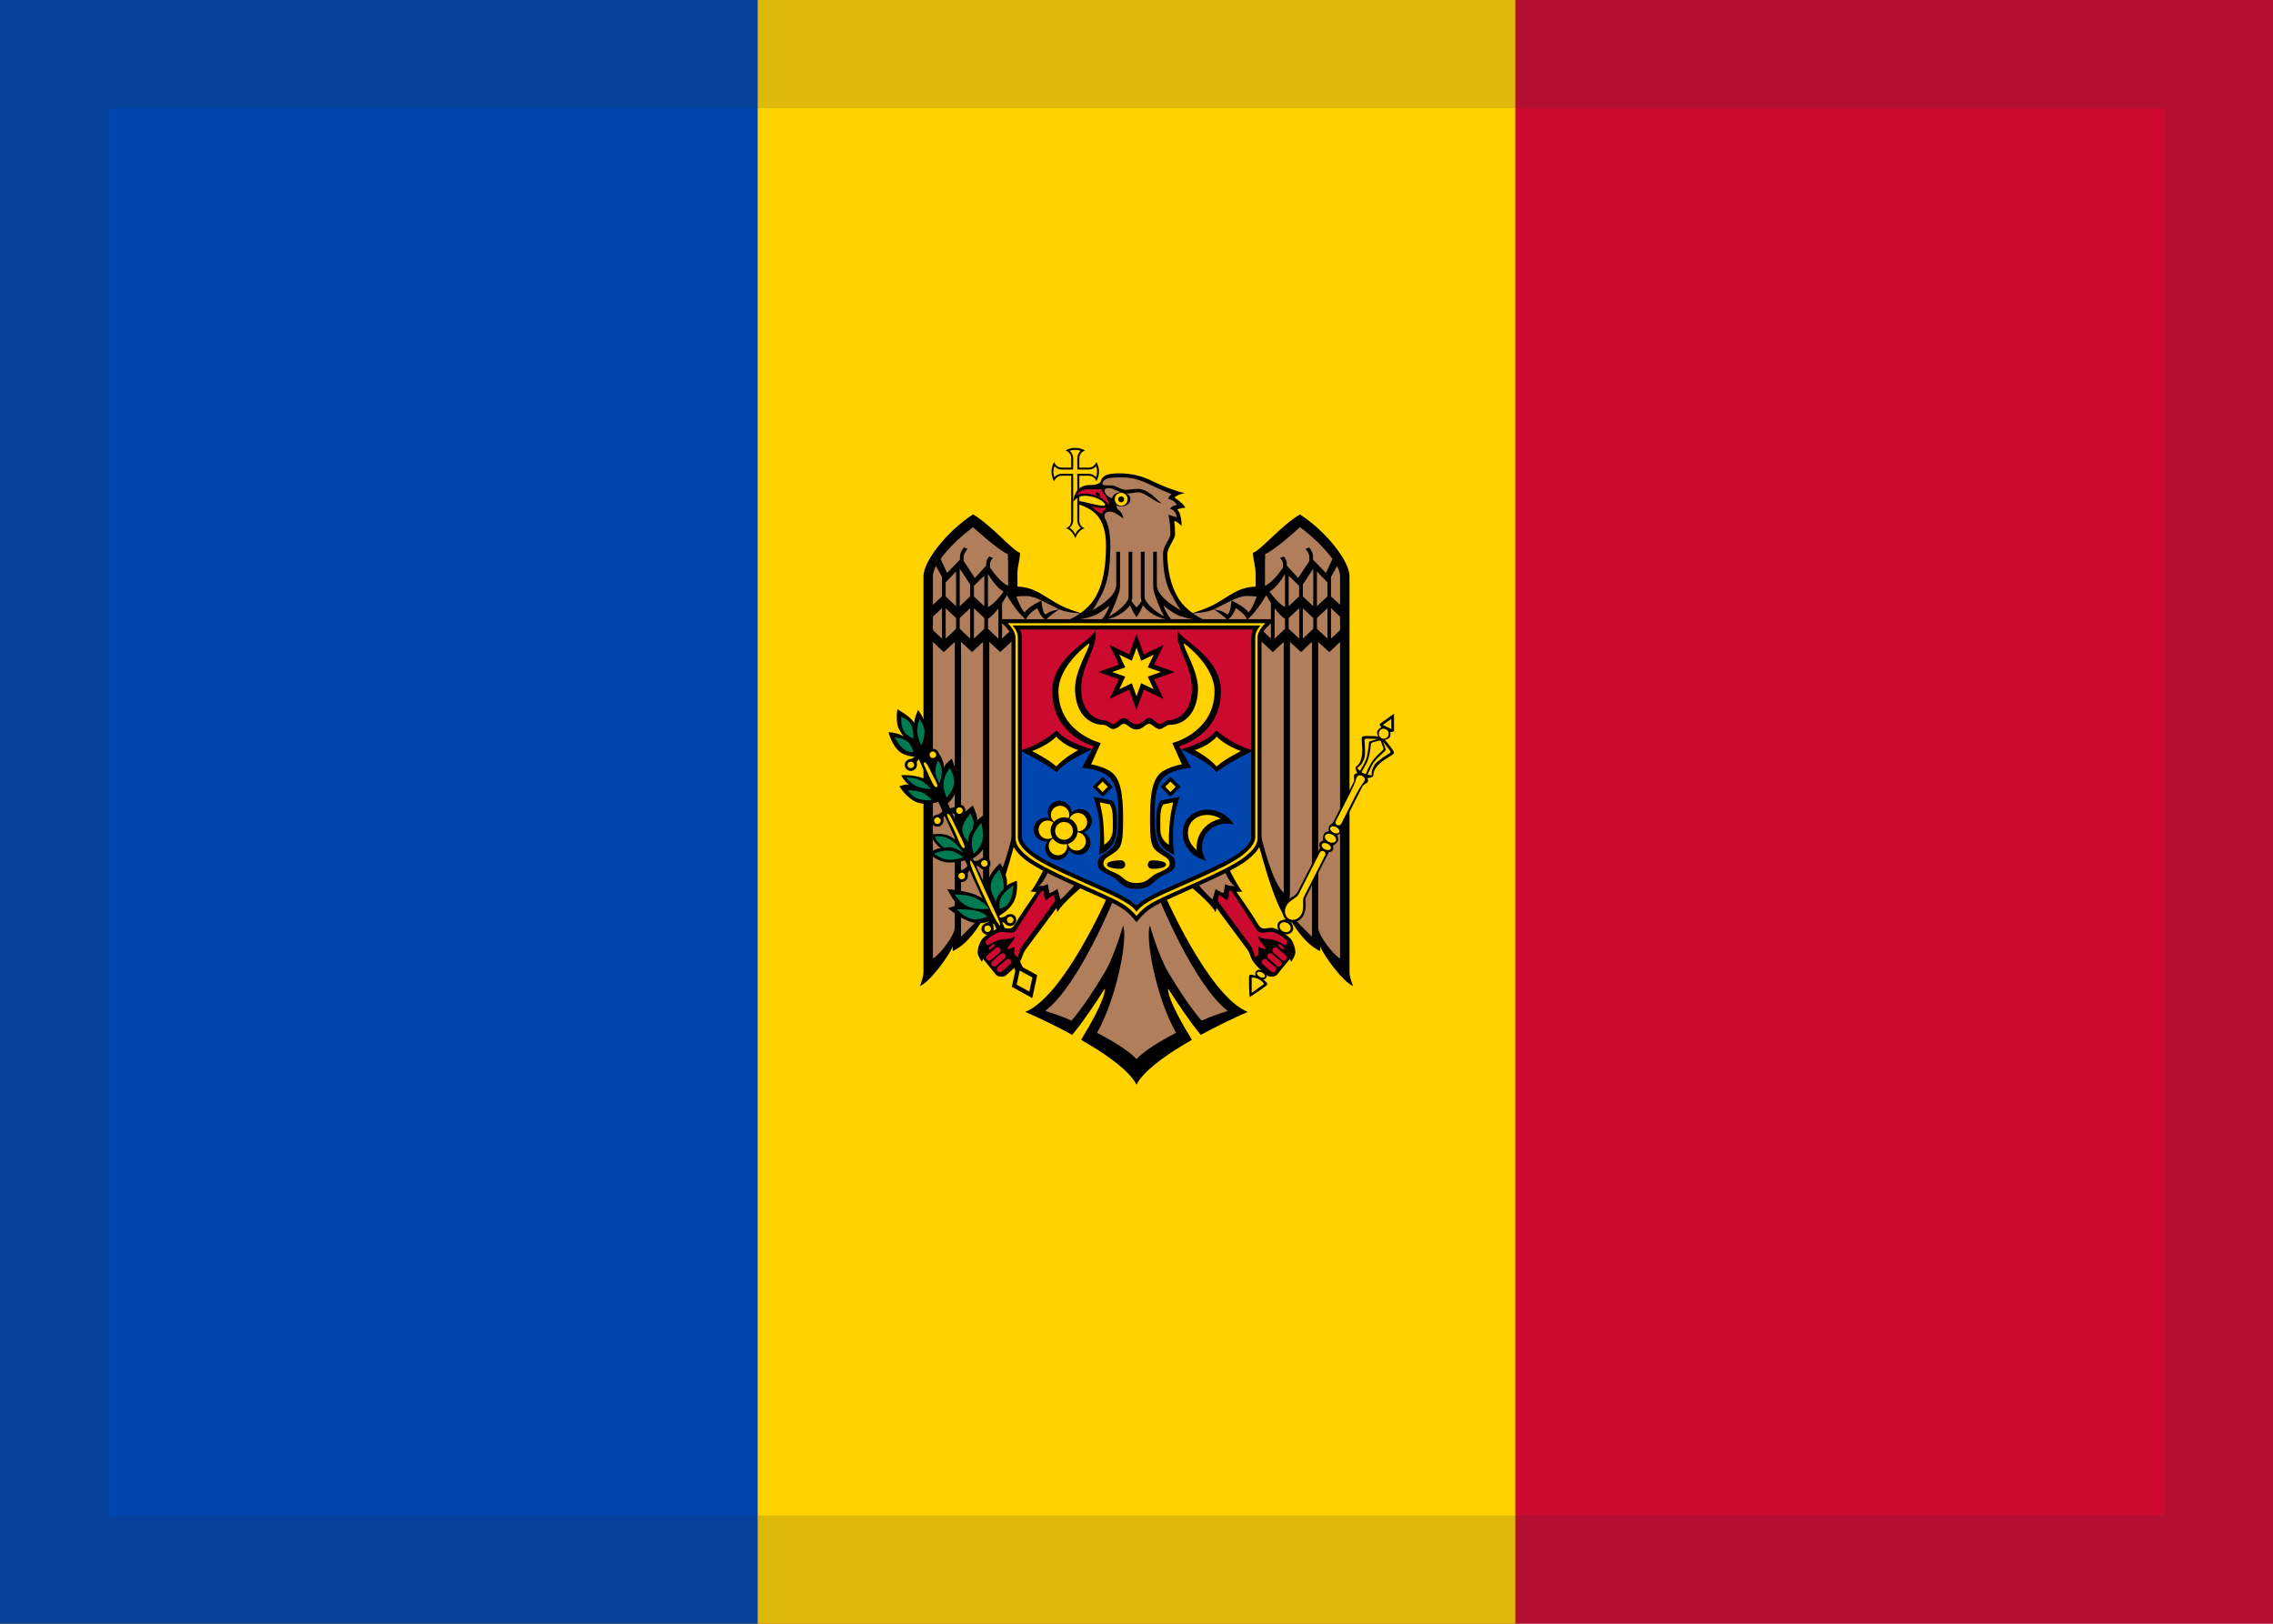 <svg width="21" height="15" viewBox="0 0 21 15" fill="none" xmlns="http://www.w3.org/2000/svg">
<g clip-path="url(#clip0_831_23520)">
<g clip-path="url(#clip1_831_23520)">
<path d="M0 0H21V15H0V0Z" fill="#CC092F"/>
<path d="M0 0H14V15H0V0Z" fill="#FFD200"/>
<path d="M0 0H7V15H0V0Z" fill="#0046AE"/>
<path d="M9.934 4.138C9.902 4.136 9.871 4.145 9.844 4.162C9.876 4.172 9.897 4.201 9.897 4.233V4.32H9.81C9.778 4.32 9.749 4.299 9.739 4.268C9.707 4.323 9.707 4.392 9.739 4.447C9.749 4.416 9.778 4.394 9.81 4.395H9.897V4.811C9.897 4.826 9.892 4.841 9.884 4.854C9.875 4.866 9.862 4.876 9.848 4.881C9.889 4.886 9.925 4.942 9.935 4.972C9.944 4.942 9.98 4.886 10.021 4.881C10.007 4.876 9.994 4.866 9.985 4.854C9.976 4.841 9.972 4.826 9.972 4.811V4.395H10.058C10.091 4.394 10.12 4.415 10.129 4.447C10.162 4.391 10.162 4.323 10.129 4.267C10.12 4.299 10.091 4.32 10.058 4.32H9.972V4.233C9.971 4.201 9.992 4.172 10.024 4.162C9.997 4.145 9.966 4.136 9.934 4.138V4.138Z" fill="black"/>
<path d="M9.934 4.156C9.916 4.156 9.899 4.159 9.882 4.164C9.892 4.173 9.9 4.183 9.906 4.195C9.912 4.207 9.915 4.22 9.915 4.233V4.32C9.915 4.321 9.914 4.322 9.914 4.324V4.337H9.9C9.899 4.338 9.898 4.338 9.897 4.338H9.81C9.784 4.338 9.759 4.326 9.741 4.306C9.736 4.323 9.733 4.34 9.732 4.358C9.732 4.375 9.735 4.392 9.741 4.409C9.758 4.389 9.783 4.377 9.81 4.377H9.915C9.914 4.379 9.914 4.38 9.914 4.382V4.391C9.914 4.392 9.914 4.393 9.915 4.395V4.811C9.914 4.836 9.902 4.86 9.882 4.876C9.895 4.884 9.907 4.894 9.916 4.906C9.923 4.916 9.929 4.926 9.934 4.937C9.939 4.926 9.945 4.916 9.952 4.906C9.962 4.894 9.973 4.885 9.986 4.877C9.976 4.869 9.968 4.859 9.962 4.847C9.957 4.836 9.954 4.824 9.953 4.811V4.377H9.968C9.969 4.377 9.97 4.377 9.971 4.377H10.058C10.071 4.377 10.084 4.38 10.096 4.385C10.107 4.391 10.118 4.399 10.127 4.408C10.132 4.392 10.135 4.375 10.136 4.357C10.136 4.34 10.133 4.322 10.127 4.306C10.11 4.326 10.085 4.338 10.058 4.338H9.971C9.97 4.338 9.969 4.338 9.968 4.337H9.954V4.324C9.954 4.322 9.953 4.321 9.953 4.32V4.233C9.953 4.22 9.956 4.207 9.962 4.196C9.967 4.184 9.975 4.173 9.985 4.165C9.969 4.159 9.951 4.156 9.934 4.156" fill="#FFD200"/>
<path d="M11.018 5.663C10.968 5.629 10.924 5.585 10.891 5.534C10.817 5.414 10.785 5.268 10.785 5.119C10.785 5.056 10.856 4.985 10.856 4.935C10.856 4.893 10.854 4.852 10.849 4.812C10.874 4.815 10.917 4.859 10.917 4.859C10.917 4.859 10.916 4.732 10.875 4.709C10.875 4.709 10.892 4.693 10.951 4.691C10.934 4.649 10.852 4.598 10.852 4.598C10.857 4.589 10.865 4.583 10.874 4.579C10.896 4.567 10.92 4.56 10.945 4.555C10.918 4.549 10.891 4.542 10.865 4.533C10.788 4.508 10.714 4.477 10.641 4.442C10.549 4.396 10.446 4.372 10.343 4.373C10.301 4.373 10.239 4.374 10.204 4.398C10.171 4.42 10.173 4.448 10.162 4.458C10.134 4.481 10.088 4.481 10.066 4.481C9.92 4.481 9.915 4.636 9.915 4.636C9.915 4.636 9.952 4.58 10.018 4.58C10.127 4.58 10.21 4.639 10.21 4.662C10.21 4.671 10.198 4.672 10.197 4.672C10.126 4.672 10.019 4.631 9.962 4.629V4.657C10.089 4.702 10.218 4.765 10.218 5.041C10.218 5.216 10.198 5.394 10.11 5.534C10.077 5.585 10.033 5.629 9.983 5.663L10.5 5.757L11.018 5.663V5.663Z" fill="black"/>
<path d="M10.5 5.547L9.983 5.663C9.959 5.656 9.848 5.622 9.771 5.578C9.634 5.502 9.563 5.426 9.4 5.419V5.295C9.4 5.229 9.424 5.17 9.424 5.107C9.356 5.088 9.165 4.856 8.99 4.752C8.732 4.92 8.532 5.194 8.532 5.32V8.978C8.532 9.032 8.499 9.109 8.499 9.109C8.593 9.07 8.766 8.833 8.802 8.743V8.786C8.945 8.721 9.049 8.551 9.096 8.463L9.099 8.507C9.226 8.396 9.388 7.737 9.388 7.737L9.658 8.002C9.658 8.002 9.56 8.2 9.522 8.236C9.54 8.238 9.558 8.239 9.576 8.239C9.559 8.264 9.423 8.459 9.38 8.533C9.341 8.602 9.313 8.571 9.251 8.571C9.201 8.571 9.086 8.652 9.067 8.685C9.046 8.718 9.035 8.756 9.032 8.795C9.032 8.833 9.072 8.885 9.072 8.885C9.074 8.876 9.078 8.867 9.084 8.86L9.205 9.008C9.217 9.022 9.271 9.03 9.29 9.013C9.337 8.97 9.383 8.94 9.425 8.878C9.447 8.846 9.449 8.809 9.474 8.774L9.761 8.388L9.769 8.428C9.812 8.341 10.019 8.175 10.019 8.175L10.236 8.274C10.236 8.274 9.831 9.205 9.472 9.348C9.472 9.348 9.628 9.414 9.82 9.514L9.906 9.56C9.93 9.531 9.955 9.498 9.981 9.465C10.095 9.311 10.207 9.133 10.207 9.133C10.215 9.179 10.155 9.322 10.052 9.498L9.988 9.606L10.065 9.651C10.255 9.765 10.434 9.897 10.5 10.018L10.547 9.901L10.5 9.784V5.701L10.524 5.643L10.5 5.547Z" fill="black"/>
<path d="M10.5 9.784C10.433 9.711 10.293 9.623 10.136 9.541C10.326 9.199 10.421 8.658 10.376 8.55C10.376 8.55 10.298 8.831 10.202 8.99C10.114 9.138 10.005 9.305 9.9 9.428C9.82 9.394 9.739 9.364 9.657 9.339C9.973 9.096 10.296 8.292 10.296 8.292L9.962 8.137C9.962 8.137 9.837 8.283 9.796 8.31C9.796 8.31 9.779 8.237 9.769 8.212C9.769 8.212 9.721 8.248 9.695 8.249L9.681 8.167C9.648 8.189 9.593 8.185 9.593 8.185C9.641 8.162 9.698 8.022 9.698 8.022L9.38 7.598C9.38 7.598 9.268 8.136 9.14 8.247V5.93L9.241 6.024L9.394 5.881V5.772L9.258 5.899V5.571C9.274 5.548 9.289 5.524 9.303 5.499C9.325 5.537 9.395 5.654 9.479 5.726C9.492 5.671 9.583 5.618 9.583 5.618C9.583 5.618 9.615 5.705 9.665 5.727C9.682 5.696 9.786 5.629 9.786 5.629C9.786 5.629 9.697 5.642 9.661 5.676C9.63 5.669 9.622 5.547 9.622 5.547C9.622 5.547 9.491 5.61 9.469 5.656C9.444 5.649 9.405 5.551 9.39 5.511C9.422 5.507 9.455 5.505 9.487 5.506C9.524 5.506 9.572 5.523 9.622 5.547C9.677 5.573 9.734 5.605 9.786 5.629C9.851 5.658 9.951 5.664 9.98 5.666C9.945 5.69 9.909 5.711 9.871 5.73C9.871 5.73 10.027 5.729 10.137 5.674C10.177 5.65 10.215 5.623 10.252 5.594C10.235 5.643 10.209 5.688 10.176 5.728C10.338 5.714 10.418 5.622 10.441 5.591C10.455 5.63 10.476 5.668 10.501 5.701H10.559V9.668L10.5 9.784ZM9.311 5.118L9.314 5.193V5.411C9.255 5.39 9.182 5.294 9.146 5.243V5.213C9.146 5.202 9.149 5.191 9.154 5.181C9.159 5.17 9.166 5.161 9.175 5.154L9.14 5.141C9.122 5.159 9.112 5.184 9.111 5.209V5.226L9.006 5.339L8.903 5.182V5.144C8.903 5.118 8.923 5.09 8.939 5.07L8.905 5.058C8.887 5.08 8.869 5.111 8.869 5.139V5.17L8.75 5.293L8.69 5.163C8.762 5.063 8.88 4.951 8.99 4.87C8.99 4.87 9.23 5.09 9.311 5.118ZM8.703 5.33V5.51L8.619 5.587V5.32C8.622 5.288 8.631 5.258 8.648 5.23L8.703 5.33ZM8.963 5.399V5.51L8.867 5.6V5.253L8.963 5.399ZM8.833 5.6L8.737 5.51V5.38L8.833 5.279V5.6ZM9.272 5.465C9.25 5.496 9.191 5.574 9.128 5.608V5.302C9.143 5.327 9.209 5.434 9.272 5.465ZM9.094 5.318V5.6L8.998 5.51V5.411L9.094 5.318ZM8.703 5.618V5.9L8.619 5.821V5.697L8.703 5.618ZM8.833 5.709V5.809L8.737 5.899V5.619L8.833 5.709ZM8.963 5.619V5.899L8.867 5.809V5.709L8.963 5.619ZM9.094 5.709V5.809L8.998 5.899V5.619L9.094 5.709ZM9.224 5.9L9.128 5.809V5.716C9.161 5.696 9.195 5.658 9.224 5.619L9.224 5.9ZM8.981 6.024L9.082 5.93V8.247L9.094 8.437L8.879 8.654V5.929L8.981 6.024ZM8.821 8.568C8.821 8.642 8.685 8.816 8.619 8.855V5.93L8.719 6.024L8.821 5.93V8.568Z" fill="#B07E5B"/>
<path d="M9.663 8.316L9.738 8.265L9.749 8.323L9.445 8.737C9.422 8.767 9.404 8.844 9.404 8.844C9.404 8.844 9.371 8.828 9.371 8.8C9.371 8.772 9.374 8.74 9.374 8.74C9.366 8.749 9.355 8.756 9.344 8.76C9.332 8.765 9.32 8.768 9.308 8.768C9.308 8.734 9.373 8.697 9.376 8.649C9.326 8.686 9.282 8.667 9.225 8.685C9.162 8.704 9.144 8.731 9.125 8.73C9.113 8.729 9.103 8.709 9.107 8.697C9.115 8.676 9.193 8.619 9.247 8.608C9.26 8.606 9.363 8.631 9.383 8.599L9.62 8.234C9.628 8.232 9.636 8.229 9.643 8.225C9.643 8.225 9.642 8.293 9.663 8.316H9.663ZM9.187 8.725C9.191 8.73 9.191 8.737 9.187 8.741L9.153 8.77C9.148 8.774 9.142 8.773 9.138 8.768C9.134 8.764 9.134 8.757 9.138 8.753L9.172 8.723C9.173 8.723 9.174 8.722 9.175 8.721C9.177 8.721 9.178 8.721 9.18 8.721C9.183 8.721 9.185 8.723 9.187 8.725ZM9.238 8.761C9.248 8.771 9.248 8.787 9.237 8.797L9.237 8.798L9.156 8.869C9.143 8.878 9.126 8.875 9.117 8.863C9.109 8.852 9.11 8.837 9.119 8.827L9.2 8.756C9.204 8.753 9.21 8.751 9.215 8.75C9.224 8.75 9.232 8.754 9.238 8.761ZM9.285 8.815C9.287 8.818 9.289 8.821 9.29 8.824C9.291 8.827 9.292 8.831 9.292 8.834C9.292 8.837 9.291 8.841 9.29 8.844C9.288 8.847 9.286 8.85 9.284 8.852L9.283 8.852L9.202 8.924C9.19 8.933 9.174 8.931 9.165 8.919L9.165 8.919C9.16 8.914 9.157 8.907 9.157 8.9C9.158 8.893 9.161 8.887 9.166 8.882L9.247 8.811C9.251 8.808 9.256 8.806 9.261 8.805C9.27 8.805 9.279 8.809 9.285 8.815ZM9.313 8.859C9.317 8.859 9.321 8.859 9.325 8.861C9.33 8.863 9.333 8.865 9.336 8.869C9.346 8.879 9.345 8.896 9.335 8.906L9.254 8.977C9.248 8.981 9.241 8.983 9.234 8.982C9.227 8.981 9.221 8.978 9.217 8.973C9.212 8.967 9.21 8.961 9.21 8.954C9.21 8.947 9.212 8.941 9.217 8.935L9.299 8.864C9.303 8.861 9.308 8.859 9.313 8.859Z" fill="#CC092F"/>
<path d="M10.5 5.547L11.017 5.663C11.041 5.656 11.152 5.622 11.229 5.578C11.366 5.502 11.437 5.426 11.6 5.419V5.295C11.6 5.229 11.576 5.17 11.576 5.107C11.644 5.088 11.835 4.856 12.01 4.752C12.268 4.92 12.468 5.194 12.468 5.32V8.978C12.468 9.032 12.501 9.109 12.501 9.109C12.407 9.07 12.234 8.833 12.197 8.743V8.786C12.055 8.721 11.951 8.551 11.904 8.463L11.901 8.507C11.774 8.396 11.612 7.737 11.612 7.737L11.342 8.002C11.342 8.002 11.44 8.2 11.478 8.236C11.46 8.238 11.442 8.239 11.424 8.239C11.441 8.264 11.577 8.459 11.62 8.533C11.659 8.602 11.687 8.571 11.749 8.571C11.799 8.571 11.914 8.652 11.933 8.685C11.954 8.718 11.965 8.756 11.968 8.795C11.968 8.833 11.928 8.885 11.928 8.885C11.926 8.876 11.922 8.867 11.916 8.86L11.795 9.008C11.783 9.022 11.729 9.03 11.71 9.013C11.663 8.97 11.617 8.94 11.575 8.878C11.553 8.846 11.551 8.809 11.526 8.774L11.239 8.388L11.231 8.428C11.188 8.341 10.981 8.175 10.981 8.175L10.764 8.274C10.764 8.274 11.169 9.205 11.528 9.348C11.528 9.348 11.372 9.414 11.18 9.514L11.094 9.56C11.07 9.531 11.044 9.498 11.019 9.465C10.905 9.311 10.792 9.133 10.792 9.133C10.785 9.179 10.845 9.322 10.948 9.498L11.012 9.606L10.935 9.651C10.745 9.765 10.566 9.897 10.5 10.018L10.453 9.901L10.5 9.784V5.701L10.476 5.643L10.5 5.547Z" fill="black"/>
<path d="M10.5 9.784C10.567 9.711 10.707 9.623 10.865 9.541C10.674 9.199 10.58 8.658 10.624 8.55C10.624 8.55 10.702 8.831 10.798 8.99C10.886 9.138 10.995 9.305 11.101 9.428C11.18 9.394 11.261 9.364 11.343 9.339C11.028 9.096 10.705 8.292 10.705 8.292L11.039 8.137C11.039 8.137 11.164 8.283 11.204 8.31C11.204 8.31 11.221 8.237 11.232 8.212C11.232 8.212 11.279 8.248 11.306 8.249L11.319 8.167C11.352 8.189 11.407 8.185 11.407 8.185C11.359 8.162 11.302 8.022 11.302 8.022L11.621 7.598C11.621 7.598 11.733 8.136 11.86 8.247V5.93L11.759 6.024L11.606 5.881V5.772L11.742 5.899V5.571C11.726 5.548 11.712 5.524 11.698 5.499C11.676 5.537 11.605 5.654 11.522 5.726C11.508 5.671 11.418 5.618 11.418 5.618C11.418 5.618 11.385 5.705 11.336 5.727C11.319 5.696 11.215 5.629 11.215 5.629C11.215 5.629 11.303 5.642 11.339 5.676C11.37 5.669 11.378 5.547 11.378 5.547C11.378 5.547 11.509 5.61 11.532 5.656C11.557 5.649 11.595 5.551 11.611 5.511C11.578 5.507 11.546 5.505 11.513 5.506C11.476 5.506 11.428 5.523 11.378 5.547C11.323 5.573 11.266 5.605 11.215 5.629C11.149 5.658 11.05 5.664 11.021 5.666C11.055 5.69 11.092 5.711 11.13 5.73C11.13 5.73 10.973 5.729 10.863 5.674C10.823 5.65 10.785 5.623 10.749 5.594C10.765 5.643 10.791 5.688 10.824 5.728C10.663 5.714 10.582 5.622 10.559 5.591C10.545 5.63 10.525 5.668 10.5 5.701H10.441V9.668L10.5 9.784ZM11.689 5.118L11.687 5.193V5.411C11.745 5.39 11.819 5.294 11.854 5.243V5.213C11.854 5.202 11.851 5.191 11.846 5.181C11.841 5.17 11.834 5.161 11.826 5.154L11.861 5.141C11.878 5.159 11.888 5.184 11.889 5.209V5.226L11.994 5.339L12.097 5.182V5.144C12.097 5.118 12.078 5.09 12.061 5.07L12.096 5.058C12.113 5.08 12.131 5.111 12.131 5.139V5.17L12.25 5.293L12.311 5.163C12.238 5.063 12.121 4.951 12.01 4.87C12.01 4.87 11.77 5.09 11.689 5.118ZM12.297 5.33V5.51L12.381 5.587V5.32C12.379 5.288 12.369 5.258 12.352 5.23L12.297 5.33ZM12.037 5.399V5.51L12.133 5.6V5.253L12.037 5.399ZM12.167 5.6L12.264 5.51V5.38L12.167 5.279V5.6ZM11.728 5.465C11.751 5.496 11.809 5.574 11.872 5.608V5.302C11.858 5.327 11.791 5.434 11.728 5.465ZM11.906 5.318V5.6L12.002 5.51V5.411L11.906 5.318ZM12.297 5.618V5.9L12.381 5.821V5.697L12.297 5.618ZM12.167 5.709V5.809L12.264 5.899V5.619L12.167 5.709ZM12.037 5.619V5.899L12.133 5.809V5.709L12.037 5.619ZM11.906 5.709V5.809L12.003 5.899V5.619L11.906 5.709ZM11.776 5.9L11.872 5.809V5.716C11.839 5.696 11.806 5.658 11.776 5.619L11.776 5.9ZM12.02 6.024L11.918 5.93V8.247L11.906 8.437L12.121 8.654V5.929L12.02 6.024ZM12.179 8.568C12.179 8.642 12.315 8.816 12.381 8.855V5.93L12.281 6.024L12.179 5.93V8.568Z" fill="#B07E5B"/>
<path d="M11.336 8.316L11.262 8.265L11.251 8.323L11.555 8.737C11.577 8.767 11.596 8.844 11.596 8.844C11.596 8.844 11.629 8.828 11.629 8.8C11.629 8.772 11.625 8.74 11.625 8.74C11.634 8.749 11.645 8.756 11.656 8.76C11.668 8.765 11.68 8.768 11.692 8.768C11.692 8.734 11.627 8.697 11.624 8.649C11.674 8.686 11.718 8.667 11.775 8.685C11.838 8.704 11.856 8.731 11.875 8.73C11.886 8.729 11.897 8.709 11.892 8.697C11.885 8.676 11.807 8.619 11.753 8.608C11.74 8.606 11.637 8.631 11.617 8.599L11.38 8.234C11.372 8.232 11.364 8.229 11.357 8.225C11.357 8.225 11.357 8.293 11.336 8.316H11.336ZM11.813 8.725C11.809 8.73 11.809 8.737 11.813 8.741L11.847 8.77C11.851 8.774 11.858 8.773 11.862 8.768C11.866 8.764 11.866 8.757 11.861 8.753L11.828 8.723C11.827 8.723 11.826 8.722 11.825 8.721C11.823 8.721 11.822 8.721 11.82 8.721C11.817 8.721 11.815 8.723 11.813 8.725ZM11.762 8.761C11.752 8.771 11.752 8.787 11.763 8.797L11.763 8.798L11.844 8.869C11.857 8.878 11.874 8.875 11.883 8.863C11.891 8.852 11.89 8.837 11.881 8.827L11.799 8.756C11.795 8.753 11.79 8.751 11.785 8.75C11.776 8.75 11.768 8.754 11.762 8.761ZM11.715 8.815C11.713 8.818 11.711 8.821 11.71 8.824C11.709 8.827 11.708 8.831 11.708 8.834C11.708 8.837 11.709 8.841 11.71 8.844C11.712 8.847 11.714 8.85 11.716 8.852L11.716 8.852L11.798 8.924C11.81 8.933 11.826 8.931 11.835 8.919L11.835 8.919C11.84 8.914 11.843 8.907 11.842 8.9C11.842 8.893 11.839 8.887 11.834 8.882L11.753 8.811C11.749 8.808 11.744 8.806 11.739 8.805C11.73 8.805 11.721 8.809 11.715 8.815ZM11.687 8.859C11.683 8.859 11.678 8.859 11.674 8.861C11.67 8.863 11.667 8.865 11.664 8.869C11.654 8.879 11.654 8.896 11.665 8.906L11.746 8.977C11.752 8.981 11.759 8.983 11.766 8.982C11.772 8.981 11.779 8.978 11.783 8.973C11.788 8.967 11.79 8.961 11.79 8.954C11.79 8.947 11.787 8.941 11.783 8.935L11.701 8.864C11.697 8.861 11.692 8.859 11.687 8.859Z" fill="#CC092F"/>
<path d="M10.38 4.411C10.514 4.411 10.608 4.472 10.735 4.528C10.768 4.543 10.798 4.554 10.825 4.564C10.811 4.575 10.799 4.59 10.791 4.607C10.791 4.607 10.848 4.617 10.874 4.665C10.874 4.665 10.82 4.671 10.811 4.702C10.841 4.704 10.871 4.743 10.871 4.779L10.795 4.755C10.807 4.814 10.813 4.874 10.813 4.935C10.813 4.982 10.745 5.038 10.745 5.119C10.745 5.373 10.809 5.47 10.854 5.549C10.872 5.579 10.886 5.614 10.916 5.641C10.785 5.571 10.688 5.484 10.688 5.403V5.097H10.654V5.403C10.654 5.462 10.668 5.489 10.668 5.489C10.689 5.554 10.73 5.654 10.756 5.695C10.636 5.63 10.575 5.548 10.575 5.518V5.097H10.54V5.524L10.547 5.553C10.532 5.575 10.514 5.601 10.501 5.61C10.488 5.601 10.469 5.575 10.454 5.553L10.461 5.524V5.097H10.427V5.518C10.427 5.548 10.366 5.63 10.245 5.695C10.271 5.654 10.313 5.554 10.333 5.489C10.333 5.489 10.348 5.462 10.348 5.403V5.097H10.313V5.403C10.313 5.484 10.217 5.571 10.086 5.641C10.116 5.614 10.13 5.579 10.147 5.549C10.197 5.463 10.258 5.354 10.258 5.044C10.258 4.927 10.241 4.848 10.211 4.793C10.202 4.775 10.19 4.726 10.26 4.726C10.296 4.726 10.379 4.79 10.379 4.79C10.375 4.758 10.359 4.729 10.333 4.71C10.328 4.706 10.324 4.701 10.32 4.695C10.317 4.689 10.315 4.683 10.315 4.676C10.319 4.658 10.331 4.643 10.347 4.633C10.357 4.628 10.205 4.602 10.205 4.533C10.205 4.519 10.214 4.509 10.245 4.509C10.287 4.509 10.354 4.559 10.414 4.559C10.458 4.559 10.476 4.548 10.521 4.548C10.576 4.548 10.691 4.653 10.731 4.649C10.687 4.621 10.616 4.516 10.508 4.516C10.47 4.516 10.436 4.525 10.401 4.525C10.356 4.525 10.312 4.484 10.264 4.484C10.231 4.484 10.195 4.485 10.19 4.477C10.18 4.462 10.189 4.454 10.198 4.442C10.214 4.419 10.26 4.412 10.306 4.411C10.319 4.41 10.333 4.41 10.346 4.41L10.38 4.411L10.38 4.411Z" fill="#B07E5B"/>
<path d="M9.946 4.575C9.968 4.54 10.005 4.52 10.046 4.521C10.076 4.521 10.174 4.519 10.174 4.519C10.187 4.553 10.247 4.61 10.247 4.669C10.247 4.669 10.186 4.56 10.017 4.56C9.993 4.56 9.968 4.565 9.946 4.575L9.946 4.575ZM10.222 4.69C10.222 4.69 10.186 4.728 10.178 4.749C10.142 4.735 10.08 4.671 10.08 4.671C10.08 4.671 10.133 4.702 10.222 4.69H10.222Z" fill="#CC092F"/>
<path d="M10.165 4.59C10.165 4.59 10.123 4.576 10.123 4.562C10.123 4.545 10.143 4.545 10.155 4.558C10.161 4.568 10.164 4.579 10.165 4.59L10.165 4.59Z" fill="black"/>
<path d="M10.358 4.678C10.406 4.678 10.444 4.649 10.444 4.612C10.444 4.576 10.406 4.547 10.358 4.547C10.311 4.547 10.273 4.576 10.273 4.612C10.273 4.649 10.311 4.678 10.358 4.678Z" fill="black"/>
<path d="M10.359 4.672C10.392 4.672 10.418 4.645 10.418 4.612C10.418 4.579 10.392 4.553 10.359 4.553C10.326 4.553 10.299 4.579 10.299 4.612C10.299 4.645 10.326 4.672 10.359 4.672Z" fill="#FFD200"/>
<path d="M10.358 4.64C10.373 4.64 10.386 4.628 10.386 4.612C10.386 4.597 10.373 4.585 10.358 4.585C10.343 4.585 10.331 4.597 10.331 4.612C10.331 4.628 10.343 4.64 10.358 4.64Z" fill="black"/>
<path d="M9.394 8.906L9.583 9.009L9.537 9.22L9.348 9.116L9.394 8.906Z" fill="black"/>
<path d="M8.512 6.885L8.444 6.916L9.214 8.601H9.295L8.512 6.885ZM9.42 8.872L9.364 8.93L9.399 9.006L9.466 8.975L9.42 8.872Z" fill="black"/>
<path d="M8.752 8.214C8.752 8.214 8.817 8.348 8.866 8.366C8.84 8.359 8.758 8.389 8.758 8.389C8.758 8.389 8.903 8.52 9.027 8.528C9.132 8.535 9.183 8.483 9.183 8.483L9.162 8.372C9.116 8.321 9.059 8.282 8.995 8.259C8.891 8.222 8.752 8.214 8.752 8.214L8.752 8.214ZM9.24 7.974C9.24 7.974 9.151 8.051 9.126 8.139C9.102 8.228 9.142 8.329 9.142 8.329L9.217 8.469C9.217 8.469 9.322 8.414 9.366 8.331C9.41 8.248 9.394 8.136 9.394 8.136C9.394 8.136 9.311 8.167 9.301 8.18C9.318 8.088 9.24 7.974 9.24 7.974ZM8.953 7.938C8.953 7.938 8.851 7.973 8.752 7.967C8.658 7.961 8.58 7.882 8.58 7.882C8.58 7.882 8.658 7.829 8.696 7.836C8.654 7.821 8.592 7.714 8.592 7.714C8.592 7.714 8.68 7.688 8.757 7.717C8.835 7.746 8.902 7.831 8.902 7.831L8.953 7.938ZM8.988 7.441C8.988 7.441 9.039 7.546 9.026 7.583C9.042 7.559 9.102 7.521 9.102 7.521C9.102 7.521 9.138 7.691 9.104 7.797C9.069 7.902 8.964 7.942 8.964 7.942L8.848 7.717C8.848 7.717 8.831 7.633 8.867 7.567C8.903 7.501 8.988 7.441 8.988 7.441V7.441ZM8.326 7.162C8.326 7.162 8.436 7.151 8.536 7.192C8.62 7.227 8.646 7.291 8.646 7.291L8.687 7.402C8.687 7.402 8.568 7.447 8.473 7.412C8.379 7.378 8.309 7.264 8.309 7.264C8.309 7.264 8.375 7.239 8.4 7.249C8.364 7.232 8.326 7.162 8.326 7.162V7.162L8.326 7.162ZM8.671 6.956C8.671 6.956 8.72 7.018 8.721 7.089C8.734 7.051 8.794 7.009 8.794 7.009C8.794 7.009 8.856 7.159 8.843 7.266C8.829 7.372 8.74 7.435 8.74 7.435L8.629 7.224C8.629 7.224 8.592 7.138 8.603 7.071C8.614 7.004 8.671 6.956 8.671 6.956V6.956ZM8.291 6.552C8.291 6.552 8.271 6.667 8.305 6.734C8.335 6.793 8.354 6.806 8.354 6.806C8.296 6.767 8.209 6.764 8.209 6.764C8.209 6.764 8.24 6.889 8.314 6.946C8.389 7.003 8.503 6.99 8.503 6.99C8.503 6.99 8.579 6.89 8.573 6.782C8.568 6.673 8.482 6.558 8.482 6.558C8.482 6.558 8.449 6.628 8.446 6.68C8.424 6.626 8.291 6.552 8.291 6.552L8.291 6.552ZM9.189 8.478L9.192 8.519C9.261 8.52 9.271 8.513 9.288 8.535C9.305 8.554 9.333 8.56 9.356 8.549C9.369 8.543 9.38 8.531 9.385 8.518C9.39 8.504 9.39 8.488 9.384 8.475C9.371 8.447 9.345 8.441 9.32 8.446C9.304 8.449 9.294 8.461 9.281 8.468C9.256 8.48 9.189 8.478 9.189 8.478L9.189 8.478Z" fill="black"/>
<path d="M9.183 8.447L9.217 8.471C9.181 8.53 9.17 8.535 9.179 8.561C9.182 8.573 9.182 8.586 9.178 8.597C9.173 8.609 9.165 8.619 9.155 8.626C9.143 8.634 9.127 8.637 9.113 8.634C9.098 8.631 9.086 8.622 9.077 8.61C9.06 8.584 9.069 8.559 9.086 8.54C9.097 8.529 9.113 8.527 9.126 8.519C9.15 8.505 9.183 8.447 9.183 8.447L9.183 8.447ZM8.951 7.957L8.954 7.998C9.023 7.999 9.033 7.992 9.051 8.013C9.068 8.032 9.095 8.038 9.118 8.028C9.146 8.015 9.159 7.981 9.146 7.953C9.133 7.925 9.107 7.919 9.082 7.924C9.067 7.927 9.056 7.939 9.043 7.946C9.019 7.959 8.951 7.957 8.951 7.957L8.951 7.957Z" fill="black"/>
<path d="M8.964 7.971L8.994 8.001C8.949 8.053 8.937 8.056 8.942 8.083C8.945 8.109 8.932 8.133 8.909 8.144C8.895 8.15 8.88 8.15 8.866 8.145C8.852 8.14 8.84 8.13 8.834 8.116C8.821 8.088 8.834 8.064 8.854 8.049C8.866 8.039 8.882 8.039 8.896 8.034C8.922 8.024 8.964 7.971 8.964 7.971V7.971ZM8.72 7.468L8.723 7.51C8.791 7.51 8.802 7.503 8.819 7.525C8.827 7.534 8.838 7.541 8.851 7.543C8.863 7.546 8.875 7.544 8.887 7.539C8.9 7.533 8.911 7.522 8.916 7.508C8.921 7.494 8.921 7.478 8.914 7.465C8.902 7.437 8.876 7.431 8.851 7.436C8.835 7.439 8.825 7.451 8.812 7.458C8.787 7.471 8.72 7.468 8.72 7.468L8.72 7.468Z" fill="black"/>
<path d="M8.739 7.46L8.769 7.489C8.724 7.541 8.712 7.545 8.717 7.572C8.72 7.597 8.707 7.622 8.684 7.632C8.67 7.638 8.655 7.639 8.641 7.634C8.627 7.629 8.616 7.618 8.609 7.605C8.596 7.577 8.609 7.553 8.629 7.537C8.641 7.528 8.657 7.528 8.671 7.523C8.697 7.512 8.739 7.46 8.739 7.46ZM8.475 6.953L8.478 6.994C8.546 6.995 8.556 6.988 8.574 7.01C8.582 7.019 8.593 7.025 8.605 7.028C8.618 7.03 8.63 7.029 8.642 7.024C8.655 7.018 8.666 7.006 8.671 6.992C8.676 6.978 8.675 6.963 8.669 6.949C8.657 6.921 8.631 6.915 8.605 6.92C8.59 6.923 8.58 6.936 8.567 6.942C8.542 6.955 8.475 6.953 8.475 6.953H8.475Z" fill="black"/>
<path d="M8.494 6.944L8.523 6.974C8.479 7.026 8.467 7.029 8.471 7.057C8.475 7.082 8.461 7.106 8.438 7.117C8.424 7.123 8.409 7.123 8.395 7.118C8.381 7.113 8.37 7.103 8.364 7.089C8.351 7.061 8.363 7.037 8.383 7.022C8.396 7.012 8.412 7.013 8.425 7.007C8.451 6.997 8.494 6.944 8.494 6.944L8.494 6.944Z" fill="black"/>
<path d="M9.421 8.966L9.538 9.03L9.51 9.16L9.393 9.096L9.421 8.966ZM8.908 7.834C8.883 7.845 8.847 7.738 8.82 7.679C8.793 7.619 8.737 7.526 8.753 7.519C8.77 7.511 8.793 7.56 8.821 7.621C8.849 7.683 8.931 7.825 8.908 7.834V7.834ZM8.655 7.271C8.631 7.281 8.604 7.211 8.577 7.153C8.55 7.092 8.523 7.05 8.539 7.043C8.556 7.035 8.582 7.087 8.604 7.137C8.626 7.184 8.678 7.261 8.655 7.271L8.655 7.271ZM9.239 8.548C9.22 8.554 9.136 8.377 9.068 8.228C9 8.079 8.949 7.958 8.965 7.951C8.982 7.943 9.037 8.084 9.105 8.233C9.174 8.382 9.254 8.544 9.239 8.548H9.239Z" fill="#FFD200"/>
<path d="M9.333 8.529C9.35 8.529 9.364 8.515 9.364 8.498C9.364 8.481 9.35 8.468 9.333 8.468C9.316 8.468 9.303 8.481 9.303 8.498C9.303 8.515 9.316 8.529 9.333 8.529Z" fill="#FFD200"/>
<path d="M9.124 8.61C9.141 8.61 9.155 8.596 9.155 8.579C9.155 8.562 9.141 8.549 9.124 8.549C9.107 8.549 9.094 8.562 9.094 8.579C9.094 8.596 9.107 8.61 9.124 8.61Z" fill="#FFD200"/>
<path d="M9.095 8.007C9.112 8.007 9.125 7.993 9.125 7.976C9.125 7.959 9.112 7.946 9.095 7.946C9.078 7.946 9.064 7.959 9.064 7.976C9.064 7.993 9.078 8.007 9.095 8.007Z" fill="#FFD200"/>
<path d="M8.886 8.123C8.903 8.123 8.916 8.11 8.916 8.093C8.916 8.076 8.903 8.062 8.886 8.062C8.869 8.062 8.855 8.076 8.855 8.093C8.855 8.11 8.869 8.123 8.886 8.123Z" fill="#FFD200"/>
<path d="M8.864 7.519C8.881 7.519 8.895 7.505 8.895 7.488C8.895 7.471 8.881 7.458 8.864 7.458C8.848 7.458 8.834 7.471 8.834 7.488C8.834 7.505 8.848 7.519 8.864 7.519Z" fill="#FFD200"/>
<path d="M8.66 7.612C8.677 7.612 8.691 7.598 8.691 7.581C8.691 7.565 8.677 7.551 8.66 7.551C8.643 7.551 8.63 7.565 8.63 7.581C8.63 7.598 8.643 7.612 8.66 7.612Z" fill="#FFD200"/>
<path d="M8.618 7.003C8.635 7.003 8.649 6.99 8.649 6.973C8.649 6.956 8.635 6.942 8.618 6.942C8.601 6.942 8.588 6.956 8.588 6.973C8.588 6.99 8.601 7.003 8.618 7.003Z" fill="#FFD200"/>
<path d="M8.414 7.096C8.431 7.096 8.445 7.083 8.445 7.066C8.445 7.049 8.431 7.036 8.414 7.036C8.397 7.036 8.384 7.049 8.384 7.066C8.384 7.083 8.397 7.096 8.414 7.096Z" fill="#FFD200"/>
<path d="M8.325 6.622C8.325 6.622 8.322 6.706 8.35 6.754C8.377 6.802 8.439 6.821 8.439 6.821C8.439 6.821 8.442 6.737 8.415 6.689C8.387 6.641 8.325 6.622 8.325 6.622ZM8.267 6.812C8.267 6.812 8.34 6.817 8.382 6.849C8.424 6.881 8.44 6.948 8.44 6.948C8.408 6.95 8.376 6.94 8.35 6.921C8.308 6.889 8.267 6.812 8.267 6.812ZM8.496 6.643C8.481 6.679 8.473 6.719 8.474 6.758C8.477 6.818 8.512 6.886 8.512 6.886C8.512 6.886 8.544 6.814 8.541 6.754C8.538 6.694 8.504 6.66 8.496 6.643ZM8.373 7.184C8.397 7.216 8.428 7.242 8.464 7.261C8.519 7.288 8.601 7.289 8.601 7.289C8.575 7.256 8.542 7.229 8.505 7.209C8.45 7.181 8.373 7.183 8.373 7.183V7.184ZM8.39 7.3C8.39 7.3 8.417 7.351 8.465 7.373C8.513 7.396 8.612 7.394 8.612 7.394C8.588 7.365 8.559 7.341 8.526 7.323C8.478 7.301 8.39 7.3 8.39 7.3ZM8.668 7.025C8.65 7.055 8.641 7.09 8.642 7.126C8.644 7.179 8.679 7.237 8.679 7.237C8.679 7.237 8.704 7.17 8.701 7.117C8.698 7.084 8.687 7.052 8.668 7.025H8.668ZM8.775 7.093C8.775 7.093 8.725 7.159 8.718 7.228C8.711 7.297 8.746 7.368 8.746 7.368C8.746 7.368 8.807 7.307 8.814 7.238C8.821 7.17 8.775 7.093 8.775 7.093V7.093ZM8.638 7.727C8.643 7.746 8.652 7.763 8.665 7.778C8.682 7.798 8.7 7.816 8.721 7.832C8.746 7.826 8.773 7.825 8.798 7.83C8.841 7.84 8.898 7.878 8.898 7.878C8.898 7.878 8.837 7.786 8.773 7.751C8.731 7.73 8.684 7.721 8.638 7.727L8.638 7.727ZM8.631 7.884C8.631 7.884 8.711 7.85 8.776 7.859C8.841 7.868 8.9 7.92 8.9 7.92C8.9 7.92 8.812 7.95 8.747 7.941C8.704 7.934 8.664 7.914 8.631 7.884H8.631ZM8.966 7.516C8.966 7.516 8.896 7.59 8.89 7.655C8.885 7.719 8.947 7.779 8.947 7.779C8.946 7.756 8.948 7.733 8.955 7.711C8.964 7.69 8.975 7.672 8.989 7.654C8.994 7.635 8.996 7.615 8.995 7.594C8.989 7.567 8.98 7.54 8.966 7.516ZM9.067 7.602C9.067 7.602 9.001 7.669 8.983 7.74C8.966 7.812 8.997 7.888 8.997 7.888C8.997 7.888 9.057 7.841 9.075 7.769C9.092 7.698 9.067 7.602 9.067 7.602ZM9.232 8.033C9.25 8.07 9.262 8.108 9.27 8.148C9.277 8.2 9.27 8.218 9.27 8.218C9.27 8.218 9.239 8.249 9.226 8.267C9.208 8.29 9.205 8.332 9.205 8.332C9.205 8.332 9.143 8.239 9.153 8.172C9.162 8.104 9.232 8.033 9.232 8.033V8.033ZM9.363 8.178C9.363 8.178 9.284 8.23 9.252 8.284C9.233 8.317 9.228 8.356 9.237 8.393C9.255 8.391 9.273 8.384 9.288 8.374C9.303 8.364 9.316 8.35 9.325 8.334C9.357 8.281 9.363 8.178 9.363 8.178L9.363 8.178ZM8.841 8.4C8.841 8.4 8.955 8.397 9.025 8.414C9.095 8.431 9.121 8.469 9.121 8.469C9.121 8.469 9.042 8.506 8.972 8.488C8.902 8.471 8.841 8.4 8.841 8.4L8.841 8.4ZM8.821 8.264C8.821 8.264 8.873 8.344 8.94 8.373C9.032 8.413 9.139 8.394 9.139 8.394C9.139 8.394 9.081 8.323 9.001 8.291C8.921 8.26 8.821 8.264 8.821 8.264Z" fill="#007A50"/>
<path d="M12.746 6.689L12.761 6.721C12.746 6.727 12.734 6.737 12.726 6.751C12.715 6.772 12.733 6.803 12.733 6.803C12.733 6.803 12.607 6.792 12.587 6.805C12.569 6.816 12.595 6.903 12.583 6.977C12.567 7.08 12.526 7.071 12.524 7.091C12.523 7.111 12.54 7.141 12.54 7.141C12.54 7.141 12.516 7.148 12.511 7.158C12.503 7.174 12.517 7.203 12.507 7.223L12.318 7.594C12.31 7.609 12.29 7.614 12.28 7.634C12.275 7.649 12.274 7.664 12.278 7.679C12.278 7.679 12.243 7.681 12.231 7.705C12.223 7.724 12.221 7.745 12.225 7.766C12.218 7.767 12.211 7.77 12.206 7.774C12.2 7.778 12.195 7.784 12.192 7.79C12.18 7.813 12.2 7.825 12.195 7.835L11.986 8.245C11.967 8.282 11.901 8.289 11.862 8.365C11.851 8.386 11.847 8.409 11.85 8.432C11.853 8.455 11.863 8.476 11.878 8.493C11.878 8.493 11.823 8.498 11.808 8.527C11.793 8.557 11.805 8.602 11.845 8.622C11.885 8.643 11.929 8.626 11.944 8.596C11.959 8.567 11.929 8.519 11.929 8.519C11.952 8.522 11.975 8.517 11.995 8.506C12.015 8.494 12.032 8.477 12.042 8.457C12.081 8.381 12.048 8.323 12.067 8.286L12.275 7.877C12.281 7.867 12.302 7.875 12.314 7.852C12.317 7.846 12.319 7.839 12.319 7.832C12.319 7.824 12.317 7.817 12.314 7.811C12.333 7.803 12.349 7.789 12.36 7.771C12.372 7.747 12.353 7.717 12.353 7.717C12.367 7.711 12.38 7.702 12.388 7.689C12.398 7.669 12.391 7.65 12.399 7.635L12.588 7.264C12.598 7.245 12.629 7.238 12.637 7.222C12.643 7.212 12.634 7.189 12.634 7.189C12.634 7.189 12.669 7.185 12.684 7.173C12.699 7.159 12.668 7.131 12.742 7.058C12.795 7.005 12.88 6.974 12.879 6.953C12.877 6.929 12.794 6.834 12.794 6.834C12.794 6.834 12.829 6.831 12.841 6.809C12.847 6.795 12.848 6.778 12.844 6.763L12.879 6.757V6.593L12.746 6.689ZM11.601 8.977C11.598 8.983 11.597 8.989 11.597 8.995C11.597 9.001 11.598 9.008 11.601 9.013C11.601 9.013 11.559 9 11.545 9.007C11.532 9.014 11.545 9.211 11.545 9.211C11.545 9.211 11.712 9.106 11.709 9.091C11.707 9.075 11.672 9.049 11.672 9.049C11.678 9.048 11.684 9.045 11.689 9.042C11.694 9.038 11.698 9.033 11.701 9.028C11.706 9.017 11.707 8.986 11.669 8.967C11.658 8.96 11.645 8.958 11.632 8.958C11.62 8.959 11.608 8.966 11.601 8.977Z" fill="black"/>
<path d="M12.776 6.696L12.855 6.736L12.854 6.641L12.776 6.696ZM12.746 6.753C12.732 6.774 12.738 6.803 12.759 6.816C12.78 6.83 12.808 6.825 12.822 6.804C12.836 6.783 12.83 6.754 12.809 6.74C12.807 6.739 12.806 6.739 12.804 6.738C12.796 6.734 12.787 6.732 12.779 6.732C12.765 6.733 12.752 6.741 12.746 6.753L12.746 6.753ZM12.61 6.826C12.602 6.831 12.613 6.902 12.611 6.962C12.608 7.019 12.59 7.035 12.58 7.055C12.571 7.073 12.538 7.094 12.538 7.094L12.565 7.122C12.565 7.122 12.583 7.094 12.611 7.039C12.645 6.974 12.643 6.856 12.653 6.849C12.679 6.84 12.705 6.833 12.731 6.827C12.731 6.827 12.667 6.823 12.632 6.824C12.625 6.823 12.617 6.824 12.61 6.826V6.826ZM12.617 7.153C12.63 7.123 12.643 7.094 12.659 7.065C12.697 6.989 12.78 6.934 12.782 6.921C12.784 6.906 12.753 6.84 12.753 6.84C12.753 6.84 12.68 6.854 12.67 6.864C12.66 6.873 12.664 6.972 12.626 7.048C12.611 7.077 12.595 7.106 12.578 7.134L12.617 7.153ZM12.803 6.926C12.804 6.937 12.708 7.006 12.675 7.071C12.647 7.126 12.635 7.157 12.635 7.157L12.673 7.163C12.673 7.163 12.67 7.124 12.68 7.106C12.69 7.086 12.692 7.062 12.737 7.027C12.784 6.989 12.848 6.957 12.848 6.947C12.848 6.938 12.776 6.849 12.776 6.849C12.787 6.874 12.796 6.9 12.803 6.926ZM12.522 7.352C12.58 7.239 12.598 7.231 12.605 7.217C12.613 7.201 12.611 7.181 12.585 7.168C12.578 7.164 12.569 7.162 12.56 7.162C12.555 7.163 12.549 7.165 12.545 7.168C12.54 7.172 12.537 7.176 12.534 7.181C12.527 7.195 12.531 7.214 12.473 7.327L12.343 7.583C12.341 7.587 12.34 7.59 12.339 7.594C12.339 7.597 12.339 7.601 12.34 7.604C12.341 7.608 12.342 7.611 12.345 7.614C12.347 7.616 12.35 7.619 12.353 7.621C12.353 7.621 12.354 7.621 12.355 7.622C12.361 7.625 12.368 7.626 12.374 7.624C12.381 7.622 12.387 7.618 12.39 7.612C12.391 7.611 12.391 7.61 12.392 7.609L12.522 7.352ZM12.291 7.646C12.284 7.66 12.296 7.68 12.319 7.692C12.341 7.703 12.365 7.701 12.373 7.687C12.38 7.673 12.367 7.652 12.345 7.641C12.335 7.635 12.323 7.633 12.312 7.634C12.304 7.634 12.296 7.638 12.291 7.646ZM12.243 7.718C12.234 7.737 12.248 7.763 12.275 7.776C12.302 7.79 12.332 7.787 12.341 7.769C12.35 7.751 12.336 7.724 12.309 7.711C12.299 7.706 12.289 7.703 12.279 7.702C12.265 7.7 12.251 7.707 12.243 7.718ZM12.213 7.8C12.205 7.814 12.218 7.834 12.24 7.846C12.262 7.857 12.287 7.855 12.294 7.841C12.301 7.827 12.289 7.806 12.266 7.795C12.256 7.79 12.245 7.787 12.233 7.788C12.229 7.788 12.225 7.789 12.221 7.791C12.218 7.793 12.215 7.796 12.213 7.8ZM12.193 7.877L11.996 8.264C11.98 8.296 11.911 8.316 11.884 8.369C11.857 8.422 11.876 8.472 11.911 8.49C11.947 8.508 11.999 8.495 12.026 8.442C12.053 8.389 12.029 8.321 12.045 8.289L12.242 7.902C12.245 7.896 12.247 7.889 12.245 7.882C12.243 7.875 12.239 7.869 12.233 7.866C12.232 7.865 12.231 7.865 12.23 7.864C12.225 7.861 12.219 7.86 12.214 7.861C12.205 7.863 12.197 7.869 12.193 7.877V7.877ZM11.825 8.541C11.815 8.562 11.827 8.591 11.853 8.604C11.88 8.618 11.911 8.611 11.921 8.59C11.932 8.569 11.919 8.54 11.893 8.527C11.884 8.522 11.873 8.519 11.863 8.519C11.847 8.519 11.833 8.527 11.825 8.541ZM11.632 8.977C11.628 8.977 11.625 8.978 11.622 8.979C11.619 8.981 11.616 8.983 11.614 8.986C11.608 8.997 11.62 9.014 11.64 9.024C11.659 9.034 11.68 9.033 11.686 9.022C11.691 9.011 11.68 8.994 11.66 8.984C11.651 8.98 11.642 8.977 11.632 8.977ZM11.564 9.031V9.172L11.678 9.09C11.666 9.071 11.649 9.055 11.629 9.045C11.609 9.035 11.586 9.03 11.564 9.031ZM11.636 5.892C11.636 5.815 11.738 5.738 11.738 5.738H9.262C9.262 5.738 9.363 5.815 9.363 5.892V7.735C9.362 7.776 9.376 7.815 9.402 7.846C9.426 7.88 9.477 7.925 9.529 7.96C9.692 8.065 9.964 8.177 10.169 8.27C10.341 8.348 10.411 8.38 10.5 8.49C10.589 8.38 10.659 8.348 10.831 8.27C11.036 8.177 11.308 8.065 11.471 7.96C11.524 7.925 11.574 7.88 11.598 7.846C11.624 7.815 11.637 7.776 11.636 7.735V5.892Z" fill="#FFD200"/>
<path d="M9.422 6.935V5.892C9.423 5.858 9.413 5.825 9.393 5.797H11.608C11.588 5.825 11.578 5.858 11.579 5.892L11.579 6.935L10.501 7.261L9.422 6.935H9.422Z" fill="#CC092F"/>
<path d="M11.579 6.935L10.911 6.922H10.09L9.422 6.935V7.735C9.422 7.775 9.464 7.87 9.704 7.99C10.102 8.188 10.408 8.28 10.5 8.393C10.592 8.28 10.898 8.188 11.296 7.99C11.536 7.87 11.578 7.775 11.578 7.735L11.579 6.935Z" fill="#0046AE"/>
<path d="M10.895 6.893C10.895 6.893 11.28 6.796 11.28 6.384C11.28 6.063 10.894 5.903 10.883 5.826C10.845 5.959 11.012 6.142 11.012 6.36C11.012 6.641 10.805 6.654 10.805 6.654C10.756 6.654 10.736 6.689 10.717 6.689C10.677 6.684 10.657 6.633 10.617 6.633C10.579 6.633 10.55 6.691 10.5 6.691C10.45 6.691 10.421 6.633 10.383 6.633C10.343 6.633 10.324 6.684 10.283 6.689C10.264 6.689 10.244 6.654 10.196 6.654C10.196 6.654 9.989 6.641 9.989 6.36C9.989 6.142 10.155 5.959 10.118 5.826C10.107 5.903 9.721 6.063 9.721 6.384C9.721 6.796 10.106 6.893 10.106 6.893L9.996 7.093C9.996 7.093 10.155 7.101 10.24 7.173C10.341 7.26 10.332 7.444 10.332 7.578C10.332 7.684 10.318 7.795 10.264 7.841C10.191 7.902 10.142 7.907 10.142 7.979C10.142 8.04 10.189 8.052 10.264 8.092C10.361 8.143 10.356 8.211 10.5 8.211C10.644 8.211 10.64 8.143 10.736 8.092C10.812 8.052 10.858 8.04 10.858 7.979C10.858 7.907 10.809 7.902 10.736 7.841C10.682 7.795 10.669 7.684 10.669 7.578C10.669 7.444 10.659 7.26 10.761 7.173C10.845 7.101 11.005 7.093 11.005 7.093L10.895 6.893ZM10.5 5.855L10.433 6.045L10.251 5.958L10.338 6.14L10.148 6.208L10.338 6.275L10.251 6.457L10.433 6.37L10.5 6.56L10.567 6.37L10.75 6.457L10.663 6.275L10.853 6.208L10.663 6.14L10.75 5.958L10.567 6.045L10.5 5.855ZM10.09 6.922C10.09 6.922 9.852 6.864 9.763 6.747C9.664 6.833 9.548 6.897 9.422 6.935C9.422 6.935 9.616 7.022 9.763 7.134C9.831 7.036 10.09 6.922 10.09 6.922Z" fill="black"/>
<path d="M10.911 6.922C10.911 6.922 11.17 7.036 11.238 7.134C11.385 7.022 11.579 6.935 11.579 6.935C11.453 6.897 11.337 6.833 11.238 6.747C11.149 6.864 10.911 6.922 10.911 6.922ZM10.188 7.175L10.095 7.268L10.188 7.361L10.28 7.268L10.188 7.175ZM10.814 7.175L10.722 7.268L10.814 7.361L10.907 7.268L10.814 7.175ZM10.164 7.716C10.165 7.776 10.162 7.835 10.153 7.895C10.153 7.895 10.283 7.856 10.309 7.724C10.322 7.662 10.335 7.433 10.272 7.394L10.102 7.361C10.143 7.475 10.164 7.595 10.164 7.716H10.164ZM10.729 7.394C10.666 7.433 10.68 7.662 10.692 7.724C10.718 7.856 10.849 7.895 10.849 7.895C10.84 7.835 10.836 7.776 10.837 7.716C10.837 7.595 10.858 7.475 10.899 7.361L10.729 7.394ZM9.763 7.401C9.705 7.415 9.669 7.473 9.683 7.531C9.685 7.541 9.689 7.55 9.694 7.559C9.685 7.556 9.676 7.554 9.667 7.554C9.663 7.553 9.659 7.553 9.655 7.554C9.64 7.554 9.626 7.558 9.612 7.564C9.599 7.571 9.587 7.58 9.577 7.591C9.567 7.603 9.559 7.616 9.555 7.63C9.55 7.644 9.549 7.659 9.55 7.674C9.552 7.689 9.557 7.704 9.564 7.717C9.571 7.73 9.581 7.741 9.593 7.75C9.605 7.759 9.619 7.766 9.634 7.77C9.648 7.773 9.663 7.774 9.678 7.771C9.673 7.778 9.668 7.786 9.665 7.794C9.654 7.821 9.654 7.851 9.665 7.878C9.677 7.905 9.698 7.926 9.725 7.937C9.752 7.948 9.782 7.948 9.809 7.937C9.836 7.926 9.857 7.904 9.868 7.877L9.869 7.876C9.872 7.868 9.874 7.859 9.875 7.85C9.881 7.858 9.887 7.864 9.894 7.87C9.94 7.91 10.009 7.904 10.048 7.859C10.088 7.813 10.083 7.744 10.037 7.704C10.029 7.698 10.021 7.692 10.012 7.688C10.021 7.685 10.029 7.681 10.037 7.677C10.061 7.661 10.079 7.636 10.085 7.608C10.092 7.579 10.087 7.55 10.071 7.525C10.05 7.491 10.011 7.471 9.971 7.474C9.953 7.475 9.935 7.481 9.92 7.491C9.912 7.496 9.905 7.501 9.899 7.508C9.899 7.478 9.887 7.45 9.866 7.43C9.846 7.409 9.817 7.397 9.788 7.398C9.78 7.398 9.771 7.399 9.763 7.401V7.401ZM10.928 7.72C10.939 7.831 11.03 7.925 11.143 7.952C11.123 7.921 11.111 7.885 11.107 7.849C11.093 7.716 11.195 7.608 11.335 7.608C11.357 7.609 11.379 7.611 11.4 7.616C11.348 7.532 11.256 7.48 11.156 7.479C11.016 7.479 10.913 7.587 10.928 7.72V7.72Z" fill="black"/>
<path d="M9.932 6.36C9.932 6.571 10.045 6.696 10.196 6.696C10.225 6.696 10.256 6.735 10.283 6.735C10.327 6.735 10.357 6.686 10.383 6.686C10.418 6.686 10.441 6.739 10.5 6.739C10.559 6.739 10.583 6.686 10.617 6.686C10.644 6.686 10.673 6.735 10.717 6.735C10.744 6.735 10.776 6.696 10.805 6.696C10.955 6.696 11.068 6.571 11.068 6.36C11.068 6.187 10.923 5.977 10.939 5.943C10.939 5.943 11.221 6.145 11.221 6.384C11.221 6.769 10.831 6.864 10.831 6.864L10.919 7.061C10.919 7.061 10.798 7.08 10.724 7.139C10.626 7.218 10.625 7.433 10.625 7.578C10.625 7.749 10.631 7.821 10.693 7.868C10.758 7.917 10.807 7.927 10.807 7.977C10.807 8.02 10.756 8.038 10.69 8.067C10.616 8.1 10.608 8.157 10.5 8.157C10.392 8.157 10.385 8.1 10.31 8.067C10.244 8.038 10.194 8.02 10.194 7.977C10.194 7.927 10.242 7.917 10.307 7.868C10.369 7.821 10.376 7.749 10.376 7.578C10.376 7.433 10.374 7.218 10.276 7.139C10.202 7.08 10.081 7.061 10.081 7.061L10.169 6.864C10.169 6.864 9.779 6.769 9.779 6.384C9.779 6.145 10.062 5.943 10.062 5.943C10.077 5.977 9.932 6.187 9.932 6.36ZM10.352 7.948C10.276 7.948 10.227 7.964 10.227 7.987C10.227 8.01 10.276 8.026 10.352 8.026C10.373 8.026 10.396 8.014 10.396 7.987C10.396 7.976 10.391 7.966 10.383 7.959C10.376 7.951 10.365 7.947 10.354 7.948C10.354 7.948 10.353 7.948 10.352 7.948ZM10.648 7.948C10.643 7.947 10.637 7.948 10.632 7.95C10.627 7.951 10.623 7.954 10.618 7.957C10.614 7.961 10.611 7.965 10.609 7.97C10.606 7.975 10.605 7.98 10.604 7.985C10.604 7.986 10.604 7.986 10.604 7.987C10.604 8.014 10.627 8.026 10.648 8.026C10.725 8.026 10.773 8.01 10.773 7.987C10.773 7.964 10.725 7.948 10.648 7.948ZM10.501 5.983L10.543 6.104L10.659 6.048L10.604 6.165L10.725 6.208L10.604 6.251L10.659 6.367L10.543 6.312L10.5 6.433L10.457 6.312L10.341 6.367L10.396 6.251L10.275 6.208L10.396 6.165L10.341 6.048L10.457 6.104L10.501 5.983ZM9.535 6.938C9.535 6.938 9.682 7.012 9.756 7.077L9.76 7.08L9.763 7.077C9.833 6.997 9.962 6.929 9.962 6.929C9.962 6.929 9.838 6.895 9.759 6.805C9.676 6.89 9.535 6.938 9.535 6.938ZM11.465 6.938C11.465 6.938 11.318 7.012 11.244 7.077L11.24 7.081L11.237 7.078C11.168 6.997 11.038 6.929 11.038 6.929C11.038 6.929 11.162 6.895 11.241 6.805C11.324 6.89 11.465 6.938 11.465 6.938ZM10.187 7.22L10.235 7.268L10.187 7.317L10.138 7.268L10.187 7.22ZM10.813 7.22L10.862 7.268L10.813 7.317L10.765 7.268L10.813 7.22ZM10.253 7.431C10.286 7.478 10.281 7.553 10.281 7.658C10.282 7.687 10.275 7.716 10.261 7.742C10.247 7.768 10.226 7.789 10.201 7.804C10.201 7.55 10.175 7.489 10.161 7.412L10.253 7.431ZM10.839 7.412C10.825 7.489 10.799 7.55 10.799 7.804C10.774 7.789 10.753 7.768 10.739 7.742C10.725 7.716 10.719 7.687 10.72 7.658C10.72 7.553 10.714 7.478 10.748 7.431L10.839 7.412ZM9.877 7.508C9.879 7.517 9.88 7.527 9.879 7.536C9.878 7.544 9.876 7.551 9.873 7.558C9.825 7.541 9.772 7.554 9.738 7.592C9.732 7.587 9.727 7.581 9.723 7.574C9.718 7.567 9.714 7.558 9.711 7.549C9.706 7.527 9.71 7.504 9.721 7.485C9.733 7.465 9.752 7.452 9.774 7.446C9.796 7.441 9.819 7.444 9.838 7.456C9.857 7.467 9.871 7.486 9.877 7.508ZM10.004 7.668C9.996 7.672 9.987 7.676 9.978 7.678C9.971 7.679 9.963 7.68 9.956 7.679C9.957 7.629 9.928 7.582 9.881 7.562C9.884 7.554 9.889 7.548 9.894 7.541C9.899 7.534 9.906 7.528 9.914 7.523C9.933 7.511 9.956 7.507 9.978 7.512C10 7.517 10.019 7.531 10.031 7.55C10.043 7.569 10.047 7.592 10.042 7.614C10.037 7.636 10.023 7.656 10.004 7.667V7.668ZM9.892 7.838C9.885 7.832 9.879 7.824 9.874 7.816C9.87 7.81 9.868 7.803 9.866 7.796C9.915 7.781 9.95 7.739 9.955 7.688C9.963 7.689 9.97 7.691 9.978 7.694C9.986 7.697 9.995 7.701 10.002 7.707C10.019 7.722 10.03 7.743 10.032 7.765C10.034 7.788 10.026 7.81 10.012 7.827C9.997 7.845 9.977 7.855 9.954 7.857C9.932 7.859 9.909 7.852 9.892 7.838ZM9.695 7.784C9.699 7.775 9.704 7.767 9.71 7.76C9.715 7.755 9.721 7.75 9.727 7.746C9.756 7.788 9.807 7.808 9.857 7.797C9.859 7.805 9.859 7.813 9.859 7.821C9.859 7.83 9.857 7.839 9.853 7.848C9.845 7.869 9.829 7.885 9.808 7.894C9.787 7.903 9.763 7.903 9.742 7.895C9.722 7.886 9.705 7.87 9.696 7.849C9.687 7.828 9.687 7.805 9.695 7.784V7.784ZM9.686 7.58C9.695 7.581 9.705 7.583 9.713 7.587C9.72 7.59 9.726 7.594 9.732 7.599C9.701 7.639 9.698 7.694 9.723 7.738C9.716 7.742 9.709 7.745 9.701 7.747C9.693 7.75 9.683 7.751 9.674 7.75C9.652 7.748 9.631 7.738 9.616 7.721C9.601 7.704 9.594 7.682 9.595 7.659C9.597 7.637 9.607 7.616 9.624 7.601C9.641 7.586 9.664 7.578 9.686 7.58V7.58Z" fill="#FFD200"/>
<path d="M9.83 7.758C9.876 7.758 9.913 7.721 9.913 7.675C9.913 7.63 9.876 7.593 9.83 7.593C9.785 7.593 9.748 7.63 9.748 7.675C9.748 7.721 9.785 7.758 9.83 7.758Z" fill="#FFD200"/>
<path d="M11.278 7.564C11.141 7.591 11.043 7.712 11.057 7.853C11.013 7.817 10.981 7.768 10.976 7.714C10.965 7.609 11.041 7.528 11.155 7.528C11.199 7.529 11.241 7.541 11.278 7.564Z" fill="#FFD200"/>
<path d="M11.69 5.757H9.311C9.342 5.789 9.382 5.839 9.382 5.892V7.493H9.382V7.735H9.382C9.382 7.754 9.385 7.773 9.391 7.791C9.397 7.807 9.406 7.822 9.416 7.835L9.417 7.835C9.44 7.865 9.467 7.891 9.497 7.914C9.504 7.919 9.511 7.924 9.518 7.93C9.525 7.935 9.532 7.939 9.539 7.944L9.539 7.944C9.666 8.026 9.861 8.113 10.038 8.191L10.177 8.253L10.177 8.253V8.253L10.181 8.255H10.181C10.343 8.329 10.415 8.362 10.5 8.461C10.585 8.361 10.657 8.329 10.821 8.254L10.821 8.254L10.823 8.253L10.962 8.191C11.139 8.113 11.334 8.026 11.461 7.944L11.461 7.944C11.496 7.921 11.529 7.894 11.559 7.864C11.563 7.859 11.568 7.854 11.572 7.849C11.576 7.844 11.58 7.84 11.583 7.835L11.583 7.835L11.583 7.835L11.583 7.835C11.594 7.821 11.603 7.807 11.609 7.791C11.616 7.773 11.619 7.754 11.618 7.735H11.618V7.493H11.618V5.892C11.618 5.839 11.658 5.789 11.69 5.757ZM11.655 5.892V7.493H11.655V7.735H11.655C11.656 7.758 11.652 7.782 11.644 7.804C11.636 7.823 11.626 7.841 11.613 7.857L11.613 7.857C11.609 7.862 11.605 7.868 11.601 7.873C11.596 7.878 11.591 7.884 11.585 7.889C11.554 7.922 11.519 7.95 11.481 7.975L11.481 7.975C11.351 8.059 11.155 8.146 10.976 8.225L10.838 8.287L10.836 8.288H10.836C10.669 8.364 10.601 8.395 10.515 8.502L10.5 8.519L10.486 8.502C10.4 8.396 10.331 8.364 10.166 8.289L10.166 8.289L10.162 8.287L10.162 8.287L10.162 8.287L10.162 8.287L10.023 8.225C9.845 8.146 9.648 8.059 9.519 7.975L9.519 7.975L9.518 7.975C9.511 7.97 9.504 7.965 9.496 7.96C9.489 7.954 9.481 7.949 9.474 7.943C9.441 7.918 9.412 7.889 9.387 7.857H9.387C9.374 7.841 9.364 7.823 9.356 7.804C9.349 7.782 9.345 7.758 9.345 7.735H9.345V7.493H9.345V5.892C9.345 5.824 9.251 5.753 9.251 5.753V5.72H11.749V5.753C11.749 5.753 11.655 5.824 11.655 5.892H11.655ZM11.599 5.778L11.599 5.778H11.608L11.646 5.778L11.623 5.808C11.605 5.833 11.596 5.862 11.597 5.892V7.493H11.597V7.735H11.597C11.597 7.768 11.574 7.831 11.466 7.91L11.466 7.91C11.446 7.925 11.422 7.94 11.395 7.956C11.368 7.972 11.338 7.989 11.304 8.006L11.304 8.006L11.304 8.006V8.006C11.16 8.078 11.026 8.136 10.911 8.187C10.713 8.274 10.57 8.337 10.515 8.405L10.514 8.405L10.514 8.405L10.5 8.422L10.486 8.405C10.43 8.337 10.287 8.274 10.089 8.187C9.974 8.136 9.841 8.078 9.697 8.006V8.006L9.696 8.006L9.696 8.006C9.594 7.955 9.527 7.908 9.483 7.868C9.475 7.861 9.467 7.853 9.46 7.845C9.415 7.797 9.404 7.759 9.404 7.735H9.404V7.735H9.404V7.492H9.404V5.892C9.404 5.862 9.395 5.833 9.378 5.808L9.354 5.778H9.433V5.778H11.567V5.778H11.599H11.599ZM11.567 5.815V5.815H9.433V5.815H9.424C9.435 5.839 9.441 5.865 9.441 5.892V7.493H9.441V7.735H9.441V7.735H9.441C9.441 7.752 9.45 7.78 9.487 7.82C9.493 7.827 9.5 7.834 9.508 7.841C9.549 7.879 9.614 7.924 9.713 7.973V7.973L9.713 7.973L9.713 7.973C9.858 8.045 9.99 8.103 10.104 8.153C10.292 8.236 10.432 8.297 10.5 8.366C10.568 8.297 10.708 8.236 10.896 8.153C11.01 8.103 11.142 8.045 11.287 7.973L11.288 7.973L11.288 7.973V7.973C11.322 7.956 11.351 7.94 11.376 7.925C11.402 7.909 11.425 7.894 11.444 7.88H11.444C11.54 7.811 11.56 7.76 11.56 7.735H11.56V7.492H11.56V5.892C11.56 5.865 11.565 5.839 11.576 5.815H11.567Z" fill="black"/>
</g>
<path fill-rule="evenodd" clip-rule="evenodd" d="M0 0H21V15H0V0ZM1 1V14H20V1H1Z" fill="#2F343A" fill-opacity="0.16"/>
</g>
<defs>
<clipPath id="clip0_831_23520">
<rect width="21" height="15" fill="white"/>
</clipPath>
<clipPath id="clip1_831_23520">
<rect width="21" height="15" fill="white"/>
</clipPath>
</defs>
</svg>
